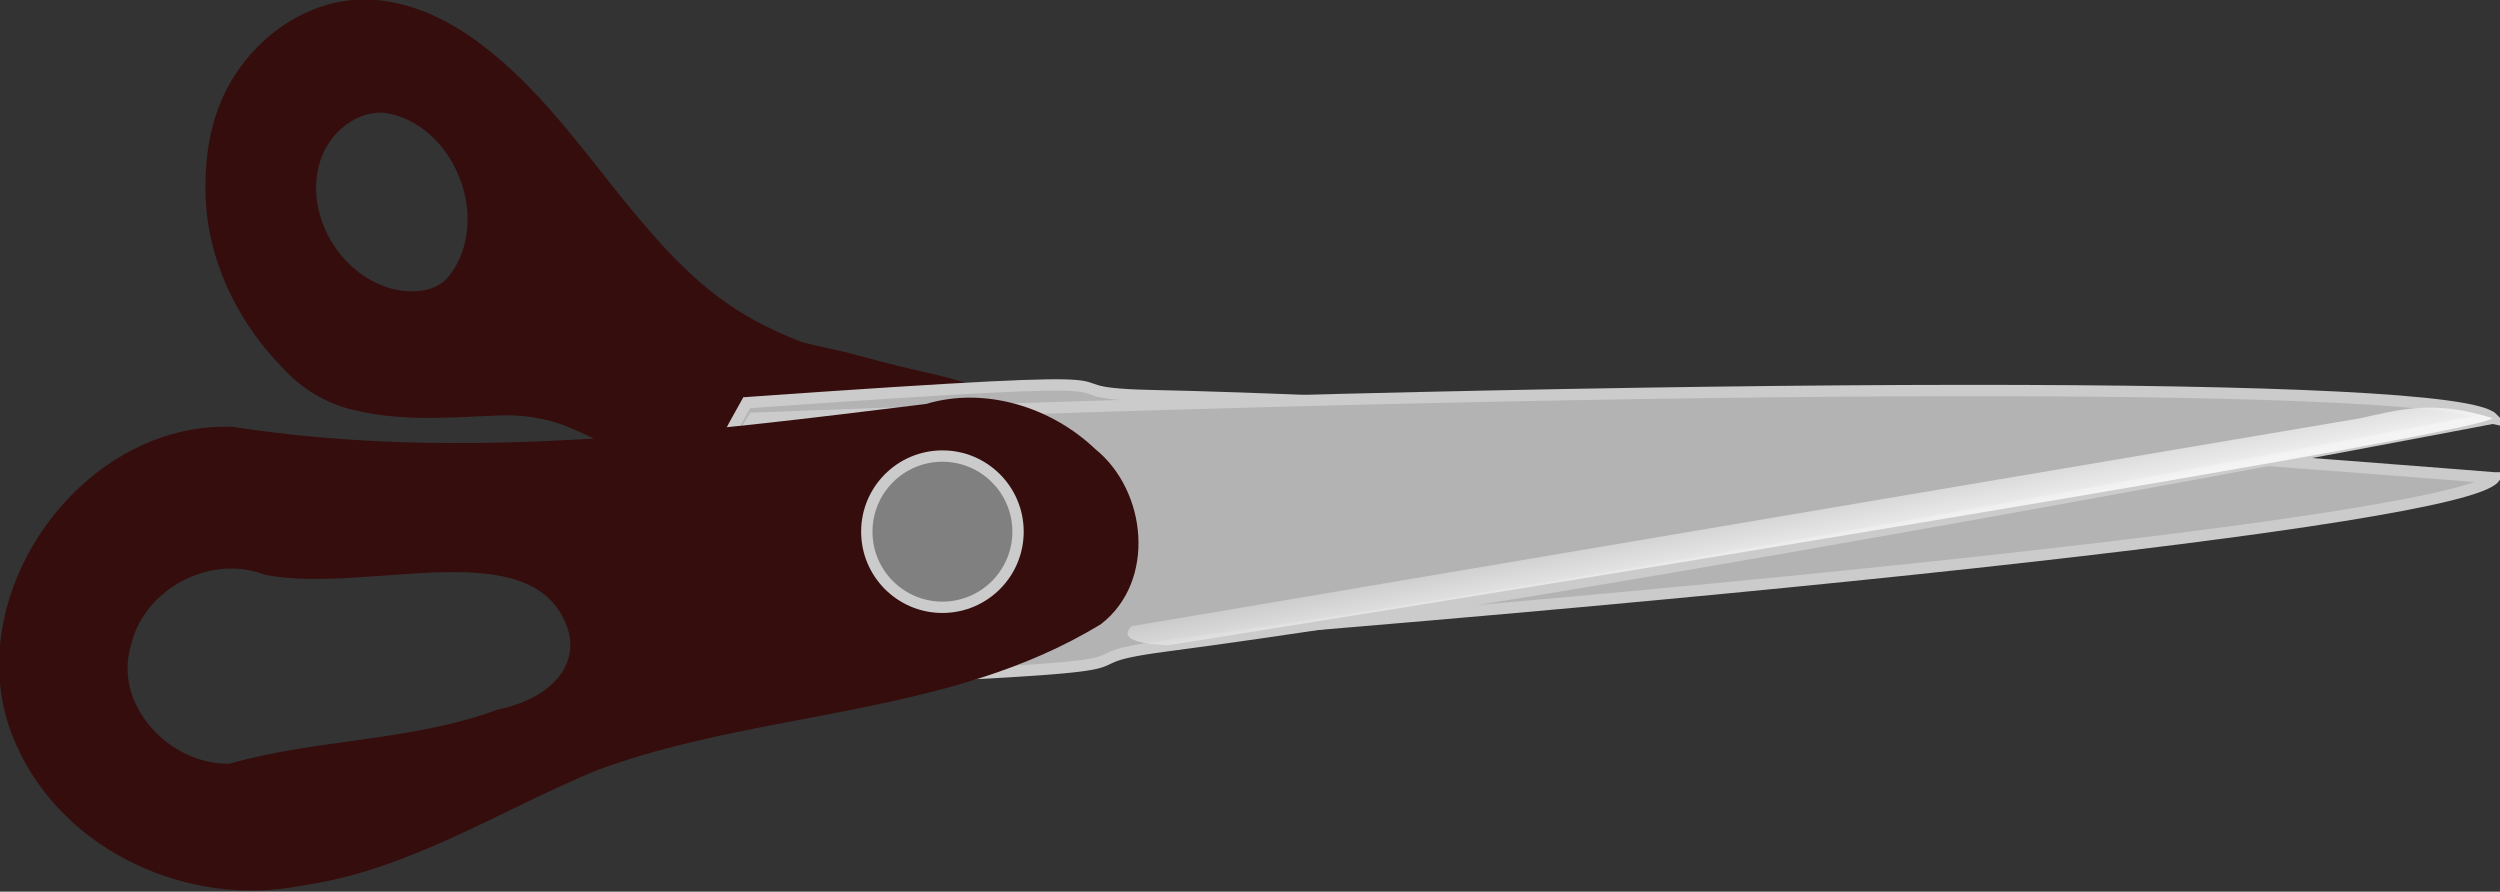 <?xml version="1.0" encoding="UTF-8" standalone="no"?>
<!-- Created with Inkscape (http://www.inkscape.org/) -->
<svg
    xmlns:inkscape="http://www.inkscape.org/namespaces/inkscape"
    xmlns:rdf="http://www.w3.org/1999/02/22-rdf-syntax-ns#"
    xmlns="http://www.w3.org/2000/svg"
    xmlns:sodipodi="http://sodipodi.sourceforge.net/DTD/sodipodi-0.dtd"
    xmlns:cc="http://creativecommons.org/ns#"
    xmlns:xlink="http://www.w3.org/1999/xlink"
    xmlns:dc="http://purl.org/dc/elements/1.1/"
    xmlns:svg="http://www.w3.org/2000/svg"
    xmlns:ns1="http://sozi.baierouge.fr"
    id="svg2"
    sodipodi:docname="hasami.svg"
    viewBox="0 0 661.22 235.84"
    version="1.1"
    inkscape:version="0.48.0 r9654"
  >
  <rect x="0" y="0" width="661.22" height="235.84" fill="#333333" stroke="none"/>
  <defs
      id="defs4"
    >
    <linearGradient
        id="linearGradient3913"
        y2="387.59"
        gradientUnits="userSpaceOnUse"
        x2="429.09"
        gradientTransform="translate(10.906 -.232)"
        y1="412.59"
        x1="434.09"
        inkscape:collect="always"
      >
      <stop
          id="stop3644"
          style="stop-color:#ffffff;stop-opacity:.784"
          offset="0"
      />
      <stop
          id="stop3646"
          style="stop-color:#b3b3b3;stop-opacity:.784"
          offset="1"
      />
    </linearGradient
    >
  </defs
  >
  <sodipodi:namedview
      id="base"
      bordercolor="#666666"
      inkscape:pageshadow="2"
      inkscape:window-y="-8"
      pagecolor="#ffffff"
      inkscape:window-height="878"
      inkscape:window-maximized="1"
      inkscape:zoom="5.714203"
      inkscape:window-x="-8"
      showgrid="true"
      borderopacity="1.0"
      inkscape:current-layer="g3902"
      inkscape:cx="244.84391"
      inkscape:cy="95.111653"
      inkscape:window-width="1600"
      inkscape:pageopacity="0.0"
      inkscape:document-units="px"
    >
    <inkscape:grid
        id="grid3615"
        enabled="true"
        visible="true"
        snapvisiblegridlinesonly="true"
        type="xygrid"
        empspacing="5"
    />
  </sodipodi:namedview
  >
  <g
      id="layer1"
      inkscape:label="レイヤー 1"
      inkscape:groupmode="layer"
      transform="translate(-80.741 -91.738)"
    >
    <g
        id="g3902"
        transform="translate(140,-180)"
      >
      <path
          id="path3900"
          style="fill:#350d0d"
          d="m35.75 271.62c-13.506 0.57-25.886 8.9-33 20.16-6.825 10.58-8.47 23.68-7.366 36.01 1.609 15.37 9.028 29.8 19.722 40.83 5.135 5.8 12.04 10.06 19.648 11.66 11.876 2.87 24.2 1.94 36.282 1.41 6.897-0.46 13.935 0.39 20.317 3.14 12.347 4.89 22.827 13.41 35.057 18.57 16.46 7.21 34.32 12.09 52.41 11.52 8.26-0.37 16.6-1.67 24.27-4.86 5.62-2.51 9.47-8.11 10.33-14.14 1.21-7.63-2.06-16.34-9.14-19.98-4.95-2.09-10.12-3.65-15.33-4.94-7.32-1.64-14.61-3.41-21.84-5.41-4.66-1.29-9.43-2.09-14.09-3.32-5.26-1.98-10.37-4.4-15.21-7.24-12.87-7.58-22.84-18.98-32.16-30.44-11.567-14.3-22.449-29.55-37.226-40.79-9.305-7.21-20.679-12.56-32.674-12.18zm6.25 29.91c9.115 1.05 16.56 8.18 19.938 16.44 3.78 8.6 3.479 19.47-2.594 26.97-3.224 3.91-8.909 4.32-13.573 3.49-14.06-2.89-24.05-18.41-20.809-32.4 1.696-7.79 8.75-14.76 17.038-14.5z"
      />
      <path
          id="path3662"
          style="stroke:#cbcbcb;stroke-width:3;fill:#b3b3b3"
          d="m600.46 398.13c-8.855 11.027-207.9 32.318-457.28 49.941-22.065-28.516-22.77-38.491-4.934-69.826 124.69-8.811 71.224-2.655 106.83-1.879 118.65 2.586 355.38 21.764 355.38 21.764z"
          inkscape:transform-center-x="-193.16341"
          inkscape:transform-center-y="-3.6927565"
          sodipodi:nodetypes="cccac"
      />
      <path
          id="path3666"
          sodipodi:nodetypes="ccccc"
          style="fill:none"
          d="m565.66 401.93l-329.05-19.391c-5.513-4.428 9.398-6.056 9.398-6.056s348.93 17.219 354.45 21.647c-14.871 6.654-24.484 4.937-34.793 3.8z"
      />
      <g
          id="g3655"
        >
        <path
            id="path3617"
            style="stroke:#cbcbcb;stroke-width:3;fill:#b3b3b3"
            d="m600 382.36c-10-10-210.18-9.556-460 0-18.839 30.743-18.456 40.735 2.676 69.949 124.91-4.778 71.092-5.093 106.4-9.73 117.67-15.45 350.92-60.22 350.92-60.22z"
            inkscape:transform-center-x="-219.29351"
            inkscape:transform-center-y="-8.3714339"
            sodipodi:nodetypes="cccac"
        />
        <path
            id="path3637"
            sodipodi:nodetypes="ccccc"
            style="fill:url(#linearGradient3913)"
            d="m565 382.36l-325 55c-5 5 10 5 10 5s345-55 350-60c-15.505-5-24.875-2.25-35 0z"
        />
        <path
            id="path3619"
            sodipodi:rx="20"
            sodipodi:ry="20"
            style="stroke-linejoin:round;stroke:#cbcbcb;stroke-linecap:round;stroke-width:3;fill:#808080"
            sodipodi:type="arc"
            d="m160 422.36c0 11.046-8.954 20-20 20s-20-8.954-20-20 8.954-20 20-20 20 8.954 20 20z"
            transform="matrix(.5 0 0 0.5 100 206.18)"
            sodipodi:cy="422.36218"
            sodipodi:cx="140"
        />
      </g
      >
      <path
          id="path3676"
          sodipodi:nodetypes="ccccccccccccca"
          style="fill:#350d0d"
          d="m185.62 378.59c-60.69 7.438-122.39 15.496-183.33 6.044-40.97-1.621-74.436 46.93-57.099 84.442 12.579 27.991 45.741 42.88 75.334 36.895 28.064-3.928 52.191-19.76 77.873-30.434 43.564-16.178 93.158-13.978 133.59-38.765 14.571-11.332 12.135-35.22-1.567-46.27-11.629-11.085-29.137-16.604-44.795-11.912zm-94.884 58.982c3.27 9.033-2.825 18.63-18.684 21.942-22.696 8.36-47.493 7.615-70.588 14.208-15.858 0.369-31.091-15.672-25.985-31.686 3.622-14.806 21.235-23.866 35.404-18.235 27.136 5.15 70.659-11.627 79.853 13.771z"
      />
      <path
          id="path3664"
          sodipodi:rx="20"
          sodipodi:ry="20"
          style="stroke-linejoin:round;stroke:#cbcbcb;stroke-linecap:round;stroke-width:3;fill:#808080"
          sodipodi:type="arc"
          d="m160 422.36c0 11.046-8.954 20-20 20s-20-8.954-20-20 8.954-20 20-20 20 8.954 20 20z"
          transform="matrix(1 0 0 -1 50 834.72)"
          sodipodi:cy="422.36218"
          sodipodi:cx="140"
      />
    </g
    >
  </g
  >
</svg
>
